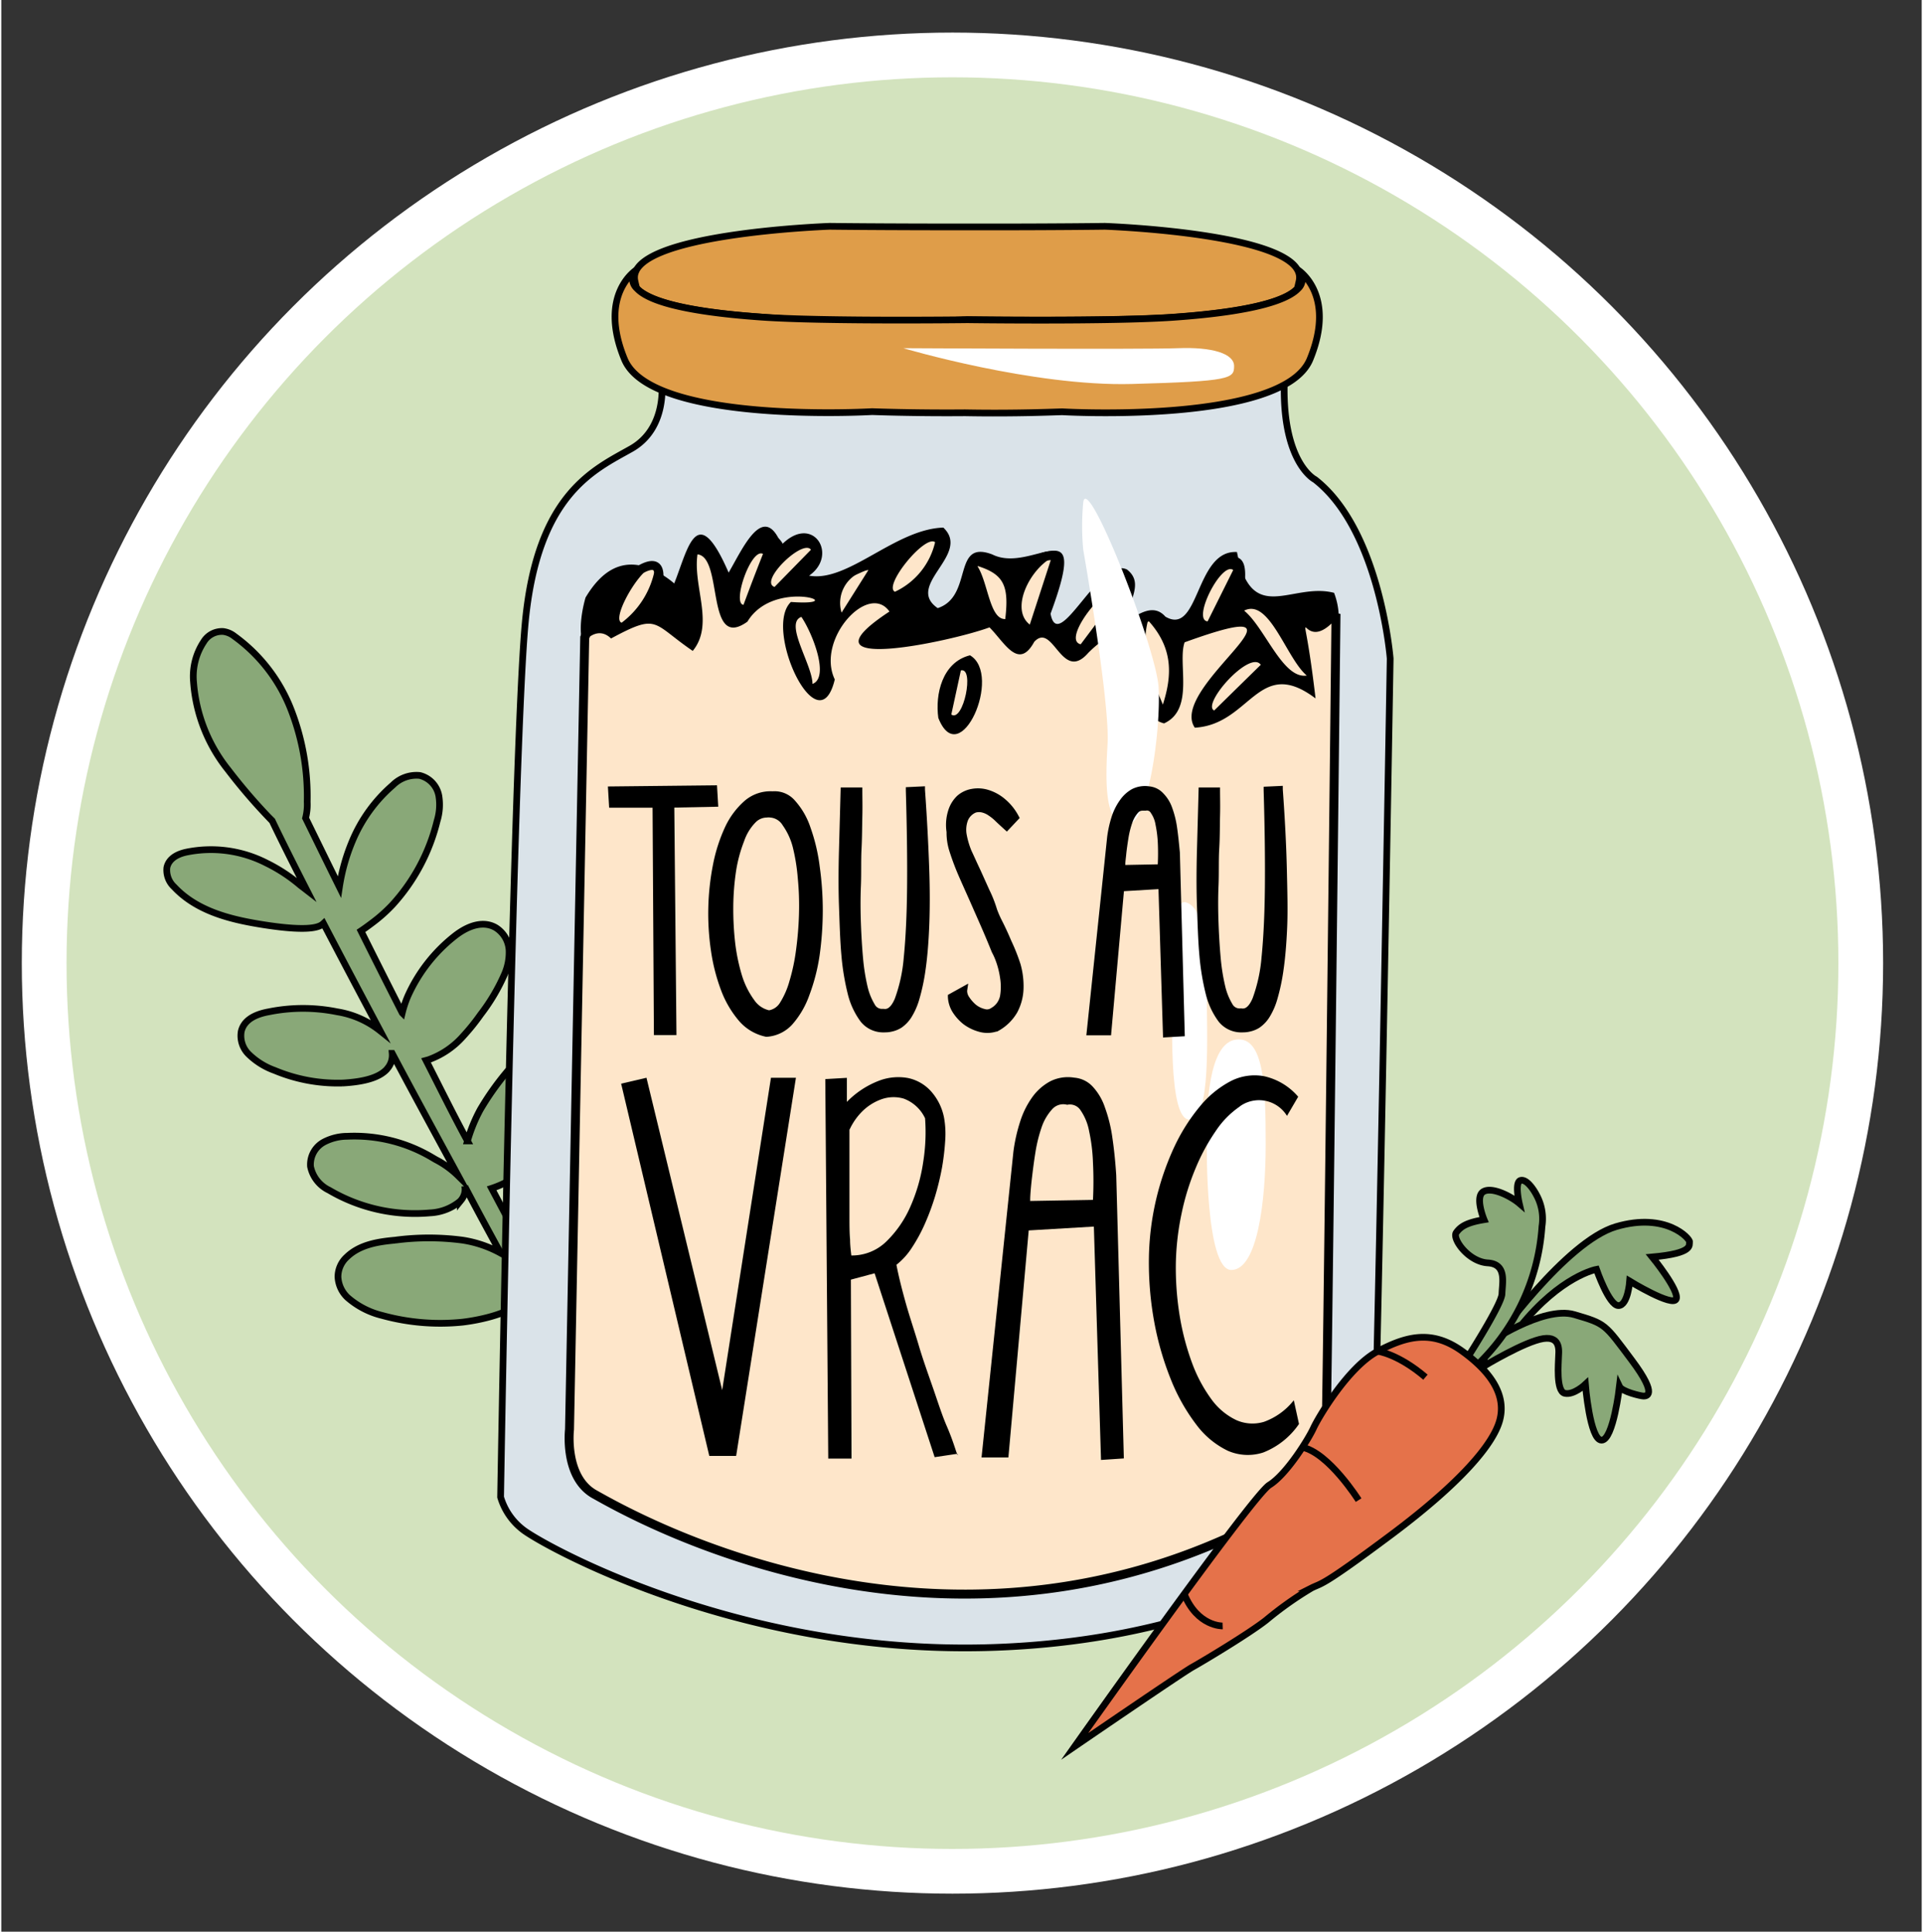 <?xml version="1.0" encoding="UTF-8"?>
<svg xmlns="http://www.w3.org/2000/svg" id="Calque_2" data-name="Calque 2" viewBox="0 0 214.58 215.87" width="215" height="216">
  <rect x="0" y="0" width="214.58" height="215.87" fill="#333333" stroke="none"/>
  <defs>
    <style>.cls-1{fill:#d3e3be;stroke:#fff;stroke-width:5px;}.cls-1,.cls-2,.cls-4,.cls-5,.cls-7,.cls-8,.cls-9{stroke-miterlimit:10;}.cls-2{fill:#89a878;}.cls-2,.cls-7,.cls-8{stroke:#010202;}.cls-2,.cls-4,.cls-7,.cls-8,.cls-9{stroke-width:0.75px;}.cls-3{fill:#fff;}.cls-4{fill:#dae3e9;}.cls-4,.cls-5,.cls-9{stroke:#000;}.cls-5{fill:#fee6ca;}.cls-6,.cls-8{fill:none;}.cls-7{fill:#e5724a;}.cls-9{fill:#df9d49;}</style>
  </defs>
  <circle class="cls-1" cx="106.28" cy="107.63" r="101.49"/>
  <path class="cls-2" d="M37.62,142.7a3,3,0,0,1,1-2.24c1.45-1.4,3.54-1.7,5.38-1.87a28.56,28.56,0,0,1,7.56,0,12.85,12.85,0,0,1,4.23,1.44c-1.32-2.42-2.68-4.91-4-7.44a1.86,1.86,0,0,1-.37,1.47l-.13.16a5.67,5.67,0,0,1-3.39,1.32A18.92,18.92,0,0,1,36.62,133a3.77,3.77,0,0,1-2.07-2.65,2.86,2.86,0,0,1,1.51-2.73,5.66,5.66,0,0,1,2.61-.64,17,17,0,0,1,9.57,2.43l.31.18a10.36,10.36,0,0,1,2.52,1.83c-2.47-4.55-5-9.19-7.39-13.7a2.3,2.3,0,0,1-.42,1.54l-.2.25c-.83.89-2.44,1.38-4.9,1.52a18.27,18.27,0,0,1-7.62-1.41,8,8,0,0,1-2.93-1.84,2.89,2.89,0,0,1-.8-2.51c.26-1.14,1.3-1.88,3.08-2.2a19.27,19.27,0,0,1,7.64,0,10.27,10.27,0,0,1,4.8,2.12c-2.25-4.23-4.4-8.3-6.33-12h0c-.31.29-1.15,1.07-7.19.07-3.31-.55-7-1.47-9.5-4.15a2.56,2.56,0,0,1-.81-2.15c.12-.59.59-1.37,2.12-1.72a13.61,13.61,0,0,1,9,1.2h0a18.09,18.09,0,0,1,3.7,2.41c.1.09.25.2.41.32l.4.31c-1.5-2.94-2.82-5.57-3.87-7.77l-.42-.42A62.67,62.67,0,0,1,25.32,86a17.72,17.72,0,0,1-3.84-9.78,7,7,0,0,1,1.13-4.49,2.38,2.38,0,0,1,2.18-1.16,2.5,2.5,0,0,1,1.25.53,18.27,18.27,0,0,1,6.37,8.3,26.74,26.74,0,0,1,1.77,10.21A6.05,6.05,0,0,1,34,91.42c1.06,2.16,2.33,4.77,3.78,7.7A21.52,21.52,0,0,1,39.22,94a16.84,16.84,0,0,1,4.54-6.27,3.72,3.72,0,0,1,3-1.07A2.86,2.86,0,0,1,48.9,89a6.14,6.14,0,0,1-.21,2.76,21.4,21.4,0,0,1-5,9.37,17.11,17.11,0,0,1-2.25,2l-.16.12c-.4.3-.76.56-1.09.78,1.43,2.87,3,6,4.61,9.16a11.67,11.67,0,0,1,.61-1.84,17.8,17.8,0,0,1,5.27-6.76c1.69-1.32,3.31-1.65,4.56-.93a3.19,3.19,0,0,1,1.5,2.56,6.06,6.06,0,0,1-.5,2.62,21.36,21.36,0,0,1-2.68,4.53,23.51,23.51,0,0,1-1.94,2.41,9.36,9.36,0,0,1-3.9,2.65l-.26.07c1.5,2.94,3,6,4.63,9A17.33,17.33,0,0,1,53.52,124a30.87,30.87,0,0,1,4.84-6.24c1-1.14,2.44-2.34,4.12-1.9a3,3,0,0,1,2,2,5.46,5.46,0,0,1,.24,2.54,14.72,14.72,0,0,1-4.21,8.4,26,26,0,0,1-2,1.93,11.35,11.35,0,0,1-3.72,2.07c1.41,2.66,2.82,5.32,4.24,7.93a11,11,0,0,1,1-4.6,21.53,21.53,0,0,1,3.13-4.76A27.08,27.08,0,0,1,67.23,127a3.55,3.55,0,0,1,3.27-1,3,3,0,0,1,2,2.82,6.43,6.43,0,0,1-.8,3A35.49,35.49,0,0,1,67.25,139c-.31.39-.65.8-1,1.2A11.35,11.35,0,0,1,64,142c-.73.45-2.57,1.44-3.85.89h0c4.55,8.34-.64-.23,3.22,5.83l-2.08,1.55s3.88,7.08-2.82-5.13l-.06.08c-1.83,2-6.8,2.52-6.86,2.53a24.41,24.41,0,0,1-9-.75,9.16,9.16,0,0,1-3.86-2A3.39,3.39,0,0,1,37.62,142.7Z"/>
  <path class="cls-3" d="M86.89,163.15c-.2-.61-.43-1.22-.65-1.84h0l.13.36Z"/>
  <path class="cls-3" d="M85.85,160.3v-.12A.24.24,0,0,1,85.85,160.3Z"/>
  <path class="cls-4" d="M73.79,35.86V42.7s.68,5.13-3.41,7.45-10.46,5-11.83,19.36-2.76,97.79-2.76,97.79a7.13,7.13,0,0,0,2.5,3.64c2,1.59,23.65,13.87,51.62,13.19s42.77-12.74,43.23-14.54,2.05-96,2.05-96-1.14-14.34-8.4-20c0,0-3.61-1.78-3.44-10.64S73.79,35.86,73.79,35.86Z"/>
  <path class="cls-5" d="M65.19,71.25l-1.7,88.5s-.63,5.35,2.82,7.25,41.86,24.52,80.9-.69a17.2,17.2,0,0,0,.78-4.49c.16-2.76,1.14-92.81,1.14-92.81l-10.92-2.42s.91-4.18-.56-3.81-2.73,1.7-4.13,5.58c0,0-1.13,3.22-2.7,2.07s-2.14-2.65-4.13-.33-2-1.69-1.62-2.27,1.76-3.55,0-3.31-5.51,5.3-5.51,5.3-3.19,1.87-3.26,0,1.7-6.38,1.7-6.38.6-2.15-2.06-1a10.4,10.4,0,0,1-6.15.15c-.64-.12-1.46-.41-1.5,3.18s-5.07,4.37-5.44,3.4-1.24-2.12,0-3.86c.88-1.34,1.7-2.72,2.44-4.13,0,0,.83-2.19-1.91-1.2a32.47,32.47,0,0,0-5.1,2.4s-5.65,2.77-6.78,2.73-3.83.08-2.45-1,2.73-3,1.46-3.56-2.85.84-3.26,1.33c0,0-.49-1.92-1.76-1.7s-3,2.65-3.3,4-1,1.45-1,1.45-1.4-4.43-2.4-4.56-1.82-.32-2.12,2.69-3,2.47-3.26,2.18,1.24-4.46-2.59-1.94A17.09,17.09,0,0,0,65.19,71.25Z"/>
  <path class="cls-6" d="M91.31,71.44c-.78-1.52-1.45-2.06-2.69-1.76C89.86,69.38,90.54,69.93,91.31,71.44Z"/>
  <path class="cls-3" d="M91.31,71.44c-.11,0-.25.12-.33.1C91.06,71.59,91.2,71.48,91.31,71.44Z"/>
  <path d="M104.7,80.23c2.4,6.08,7.23-4.83,3.54-7C105.14,74,104.33,77.59,104.7,80.23Zm2.52-5.31c1.56-.39.28,5.85-1.07,4.93C106.51,78.2,106.86,76.56,107.22,74.92Z"/>
  <path class="cls-6" d="M128.11,69.33c-1,3.67.48,6.54,1.66,9.44C130.79,75.59,131,72.51,128.11,69.33Z"/>
  <path class="cls-6" d="M120.61,72l4.72-6.3C124,64.44,118.3,71.47,120.61,72Z"/>
  <path class="cls-6" d="M134.79,69.47l2.88-5.77C136.34,62.7,133,69.28,134.79,69.47Z"/>
  <path class="cls-6" d="M112.18,69.16c.43-3.67-.17-5-3.16-5.94C110.24,65.06,110.39,69.27,112.18,69.16Z"/>
  <path class="cls-6" d="M99.79,66.11a8,8,0,0,0,4.52-5.52C103.13,59.8,98.52,65.48,99.79,66.11Z"/>
  <path class="cls-6" d="M69.32,69.59A9.7,9.7,0,0,0,73,63.72c-.19-.09-.39-.17-.58-.24C70.88,64.37,68.22,69.16,69.32,69.59Z"/>
  <path class="cls-6" d="M145.89,75.49c-2.29-1.89-4.2-8.69-7-7.25C141.21,70.12,143.21,75.92,145.89,75.49Z"/>
  <path class="cls-6" d="M135.54,79.4l5.25-5.11C139.55,72.59,134.1,78.7,135.54,79.4Z"/>
  <path class="cls-6" d="M114.9,69.78c.8-2.47,1.61-4.94,2.41-7.41C114.92,63.7,112.69,68.06,114.9,69.78Z"/>
  <path class="cls-6" d="M96.89,63.7c-2.45.58-3.46,2.29-3,4.76Z"/>
  <path class="cls-6" d="M82.94,67.59,85.12,62C83.79,61.17,81.62,67.45,82.94,67.59Z"/>
  <path class="cls-6" d="M90.64,76.43c1.94-.75,0-5.66-1.24-7.49C87.44,69.59,90.58,74.31,90.64,76.43Z"/>
  <path class="cls-6" d="M86.4,65.59l4.07-4.12C89.55,60.18,84.61,65,86.4,65.59Z"/>
  <path d="M73.1,63.38c-.18-.11-.41,0-.67.1l.57.22Z"/>
  <path d="M65,71.86c.81-1,2-1.61,3.13-.51,5.34-2.87,4.54-1.74,9.13,1.39,2.45-3,0-7.17.53-10.79,2.92.3.88,10.89,5.58,7.52,3-5,12-1.68,4.86-2.2-3.15,3,3.08,16.26,4.9,8.66C91,71.45,96.9,65,99.24,68.34c-10.79,7.1,6.83,3.38,11.18,1.77,1.69,1.7,3.24,4.84,5,1.61,2.13-2.28,3.06,4.7,6.06,1.21,6.92-6.78,3.1,6.5,8.44,7.91,3.46-1.57,1.48-6.76,2.3-9.06,16.56-6-2,5,1.14,9.54,6.25-.36,7.09-8.1,13.49-3.27-1.7-14.48-2-3.52,2.59-9.27a7.82,7.82,0,0,0-.52-2.53c-4.74-1.23-9.24,3.81-10.85-4.56-4.69-.28-4.17,9.46-8,7.22-1.32-1.51-3-.3-4.28.52,0-2.15,2-4.21,0-5.78-3.08-1.55-7.69,9.58-8.55,4.93,4.51-12.18-2-4.36-6.51-6.62-4.53-1.72-2.08,4.68-6.1,6-3.73-2.58,3.8-6,.63-9-5.38.16-10.66,6.16-15,5.37,3.34-2.32.4-7-3.08-3.44-2-5-4.36.48-5.91,3.1-3.58-8.23-4.54-2.63-6.08,1.21A10.67,10.67,0,0,0,73,63.75a9.69,9.69,0,0,1-3.69,5.84c-1.1-.41,1.56-5.21,3.11-6.1-3-1.12-5.29.19-7.14,3.29C64.65,69,64.61,71,65,71.86Zm70.52,7.54c-1.44-.7,4-6.83,5.21-5.11Zm10.35-3.91c-2.68.44-4.68-5.37-7-7.25C141.69,66.79,143.6,73.6,145.87,75.49ZM137.65,63.7l-2.86,5.74C133,69.28,136.34,62.7,137.65,63.7Zm-9.54,5.6c2.93,3.17,2.68,6.29,1.68,9.44-1.18-2.86-2.61-5.73-1.66-9.41Zm-2.78-3.6L120.61,72C118.3,71.47,124,64.44,125.33,65.7Zm-8-3.31q-1.2,3.69-2.41,7.41c-2.23-1.74,0-6.1,2.38-7.43Zm-5.12,6.79c-1.79.1-1.94-4.1-3.16-5.94,3,.93,3.56,2.25,3.13,5.92Zm-7.87-8.59a8.13,8.13,0,0,1-4.49,5.54c-1.33-.65,3.28-6.33,4.46-5.56ZM96.89,63.7l-3,4.76a3.72,3.72,0,0,1,2.48-4.64A2.44,2.44,0,0,1,96.89,63.7ZM90.64,76.43c0-2.12-3.2-6.8-1.24-7.49C90.64,70.76,92.58,75.7,90.64,76.43Zm-.17-15L86.4,65.59C84.61,65,89.55,60.18,90.47,61.43Zm-5.36.47c-.74,1.86-1.46,3.75-2.18,5.69C81.62,67.45,83.79,61.17,85.11,61.9Z"/>
  <path class="cls-3" d="M120.89,61.41s3,17.12,2.72,21.74-.27,9,2.17,9,3.81-10.87,3.53-15.36-8.16-24.55-8.43-20.52A28.47,28.47,0,0,0,120.89,61.41Z"/>
  <path class="cls-3" d="M134.7,127.86s-.18,14.06,2.74,14.06,3.84-7.67,3.84-14.06-.18-12.06-3.29-11.69S134.62,123.7,134.7,127.86Z"/>
  <path class="cls-3" d="M130.87,110.33s-.37-10,1.46-9.5,2.35,4,2.36,9.5.52,14.79-1.93,14.79S130.89,113.25,130.87,110.33Z"/>
  <polygon points="80.11 90.15 79.97 87.76 67.78 87.89 67.92 90.26 72.77 90.26 72.92 115.67 75.44 115.67 75.2 90.25 80.11 90.15"/>
  <path d="M90.42,92.49a8.48,8.48,0,0,0-1.72-3,3,3,0,0,0-2.52-1.06,4.43,4.43,0,0,0-3.13,1.07,8.88,8.88,0,0,0-2.18,2.93,18.21,18.21,0,0,0-1.34,4.16,28.37,28.37,0,0,0-.23,9.68,20.89,20.89,0,0,0,1.15,4.46,11.44,11.44,0,0,0,2,3.38,5.42,5.42,0,0,0,3,1.75h.1a4.22,4.22,0,0,0,2.87-1.42,10,10,0,0,0,1.88-3.26,21.39,21.39,0,0,0,1.14-4.45,36.43,36.43,0,0,0,.35-5,35.35,35.35,0,0,0-.35-4.94A20.4,20.4,0,0,0,90.42,92.49ZM85.79,112.9a2.74,2.74,0,0,1-1.65-1.13,9.27,9.27,0,0,1-1.35-2.66,20.93,20.93,0,0,1-.78-3.66,33.3,33.3,0,0,1-.22-4.11,28.13,28.13,0,0,1,.31-4A15.78,15.78,0,0,1,83,94a5.53,5.53,0,0,1,1.3-2.12,1.77,1.77,0,0,1,1.24-.52,1.21,1.21,0,0,1,.38,0h0a1.77,1.77,0,0,1,1.39.87,7.39,7.39,0,0,1,1.13,2.45A21.5,21.5,0,0,1,89,98.18a31.39,31.39,0,0,1,.13,4,38.29,38.29,0,0,1-.33,4,21.77,21.77,0,0,1-.74,3.48A9.11,9.11,0,0,1,87,112.07,1.8,1.8,0,0,1,85.79,112.9Z"/>
  <path d="M103.21,88.26v-.39l-2.14.1v.4c.12,4,.17,7.66.14,10.78s-.16,5.74-.37,7.83a17.42,17.42,0,0,1-1,4.62c-.54,1.27-1.06,1.17-1.24,1.14h-.1a.91.91,0,0,1-.91-.5,6.93,6.93,0,0,1-.8-2,22.44,22.44,0,0,1-.5-3.15c-.11-1.22-.19-2.53-.24-3.9s-.06-2.79,0-4.2,0-2.81.07-4.13.06-2.54.09-3.66,0-2.06,0-2.8V88H93.79l-.19,7c-.06,2.19-.07,4.29,0,6.25s.12,3.82.27,5.5a27.48,27.48,0,0,0,.73,4.4,8.61,8.61,0,0,0,1.41,3,3.22,3.22,0,0,0,2.45,1.22c.34,0,.67,0,1-.08a3.27,3.27,0,0,0,1.13-.45,4,4,0,0,0,1.08-1.12,7.89,7.89,0,0,0,.91-2.06,22.77,22.77,0,0,0,.69-3.26c.19-1.3.33-2.91.41-4.79s.09-4.1,0-6.62S103.45,91.59,103.21,88.26Z"/>
  <path d="M112.85,105.13c-.34-.81-.68-1.54-1-2.17a11.71,11.71,0,0,1-.6-1.36,13.84,13.84,0,0,0-.85-2.16l-1-2.22c-.35-.73-.67-1.46-1-2.16a9,9,0,0,1-.55-1.9A3,3,0,0,1,108,91.7a1.65,1.65,0,0,1,.9-.9,1.38,1.38,0,0,1,.7,0,2.19,2.19,0,0,1,.74.35,5,5,0,0,1,.79.65c.28.27.6.56.94.87l.29.26,1.43-1.52-.14-.26a6.26,6.26,0,0,0-1.52-1.87,5.23,5.23,0,0,0-1.82-1,3.94,3.94,0,0,0-1.87-.12,3.3,3.3,0,0,0-1.64.78,3.81,3.81,0,0,0-1,1.65,5.37,5.37,0,0,0-.18,2.39,6.77,6.77,0,0,0,.32,2.14c.29.91.62,1.8,1,2.68s1,2.24,1.6,3.61,1.34,3,2.14,5a6.93,6.93,0,0,1,.45,1,9.15,9.15,0,0,1,.47,1.87,6.1,6.1,0,0,1,0,2,2,2,0,0,1-1,1.37.78.78,0,0,1-.71.11,2.53,2.53,0,0,1-1-.49,4.1,4.1,0,0,1-.75-.86,1.2,1.2,0,0,1-.22-.69l.12-.8-2.27,1.26v.24a3.52,3.52,0,0,0,.49,1.63,5.44,5.44,0,0,0,1.23,1.39,5.15,5.15,0,0,0,1.69.84,3.41,3.41,0,0,0,2,0h.08a5.5,5.5,0,0,0,2.25-2.13,6,6,0,0,0,.71-2.64,9,9,0,0,0-.34-2.78A21.57,21.57,0,0,0,112.85,105.13Z"/>
  <path d="M131.38,92.5a10.69,10.69,0,0,0-.55-2.23,4.32,4.32,0,0,0-1-1.62,2.41,2.41,0,0,0-1.55-.77,3.22,3.22,0,0,0-1.93.3A4,4,0,0,0,125,89.41a6.7,6.7,0,0,0-.93,1.85,12.86,12.86,0,0,0-.5,2.23l-2.33,22.21H124l1.44-16.11,3.86-.23.51,16.58,2.43-.14-.55-20.53C131.59,94.22,131.5,93.32,131.38,92.5Zm-2.16,4.09-3.63.07c0-.32.06-.73.11-1.23s.14-1.12.24-1.75a9.82,9.82,0,0,1,.42-1.7,3.27,3.27,0,0,1,.65-1.15.67.67,0,0,1,.5-.24h.38a.48.48,0,0,1,.55.25,3.12,3.12,0,0,1,.53,1.32,13,13,0,0,1,.26,2.15C129.26,95,129.26,95.8,129.22,96.59Z"/>
  <path d="M143.64,97c-.06-2.52-.21-5.47-.45-8.79v-.39l-2.14.1v.4c.12,4,.17,7.66.14,10.78s-.16,5.74-.37,7.83a17.42,17.42,0,0,1-1,4.62c-.54,1.27-1.06,1.17-1.24,1.14h-.12a.91.91,0,0,1-.91-.5,6.93,6.93,0,0,1-.8-2,22.44,22.44,0,0,1-.5-3.15c-.11-1.22-.19-2.53-.24-3.9s-.06-2.79,0-4.2,0-2.81.08-4.13.06-2.54.09-3.66,0-2.06,0-2.8V88h-2.39l-.19,7c-.06,2.19-.07,4.29,0,6.25s.12,3.82.27,5.5a27.48,27.48,0,0,0,.73,4.4,8.61,8.61,0,0,0,1.41,3,3.22,3.22,0,0,0,2.45,1.22c.34,0,.67,0,1-.08a3.27,3.27,0,0,0,1.13-.45,4,4,0,0,0,1.08-1.12,7.89,7.89,0,0,0,.91-2.06,22.77,22.77,0,0,0,.69-3.26c.19-1.3.33-2.91.41-4.79S143.7,99.59,143.64,97Z"/>
  <path d="M69.26,121.1l2.83-.66,8.46,34.91L86,120.44h2.79L82.11,162.7h-3Z"/>
  <path d="M92.07,120.59l2.41-.14v2.69a10,10,0,0,1,3.57-2.36,6.05,6.05,0,0,1,3.26-.31,4.77,4.77,0,0,1,2.58,1.49,6.17,6.17,0,0,1,1.46,3,10.3,10.3,0,0,1,.12,2.48,27.85,27.85,0,0,1-.35,3,30.53,30.53,0,0,1-.78,3.24,27.22,27.22,0,0,1-1.16,3.12,18.19,18.19,0,0,1-1.46,2.67,7.75,7.75,0,0,1-1.7,1.87c.22,1.17.56,2.54,1,4.13s1,3.21,1.49,4.87,1.08,3.28,1.63,4.87,1,3,1.49,4.13.78,2,1,2.67.31.76.21.45l-2.55.38-6.71-20.55-2.65.71L95,163h-2.6Zm2.7,5.62V136c0,.86,0,1.76.07,2.53,0,.59.07,1.18.14,1.77a5.49,5.49,0,0,0,3.92-1.57,12.3,12.3,0,0,0,2.67-3.87,19.08,19.08,0,0,0,1.44-5,21.08,21.08,0,0,0,.21-4.89,4.27,4.27,0,0,0-2.39-2.2,4.05,4.05,0,0,0-2.53.09,5.84,5.84,0,0,0-2.2,1.44,7,7,0,0,0-1.31,1.92Z"/>
  <path d="M122.88,163.15l-.8-26.08-7.28.43-2.27,25.37h-3l3.56-34.17a18.57,18.57,0,0,1,.76-3.38,9.64,9.64,0,0,1,1.37-2.74,5.9,5.9,0,0,1,2-1.75,4.4,4.4,0,0,1,2.67-.4,3.14,3.14,0,0,1,2.06,1,6.42,6.42,0,0,1,1.37,2.34,16.37,16.37,0,0,1,.83,3.38c.19,1.28.33,2.67.43,4.18l.85,31.65Zm-.9-29.06a41.63,41.63,0,0,0,0-4.18,19.58,19.58,0,0,0-.43-3.5,6,6,0,0,0-.94-2.31,1.41,1.41,0,0,0-1.51-.64,1.66,1.66,0,0,0-1.7.52,5.74,5.74,0,0,0-1.16,2,16.49,16.49,0,0,0-.69,2.79c-.16,1-.28,1.94-.38,2.79s-.16,1.54-.19,2.06,0,.72,0,.59Z"/>
  <path d="M145,159.13a8.66,8.66,0,0,1-4,3.19,5.58,5.58,0,0,1-3.94-.19,9.55,9.55,0,0,1-3.52-2.91,21.27,21.27,0,0,1-2.83-5,33.26,33.26,0,0,1-1.87-6.42,36.72,36.72,0,0,1-.61-7.25A30.59,30.59,0,0,1,131,128.31a21.11,21.11,0,0,1,2.88-4.61,11.19,11.19,0,0,1,3.45-2.86,5.83,5.83,0,0,1,3.78-.57,7,7,0,0,1,3.8,2.29l-1.25,2.14a3.67,3.67,0,0,0-5-1.24,2.62,2.62,0,0,0-.34.24,10,10,0,0,0-2.62,2.69,22.28,22.28,0,0,0-2.24,4.13,27.39,27.39,0,0,0-1.58,5.1,29.5,29.5,0,0,0-.64,5.55,33.47,33.47,0,0,0,.45,6,28.5,28.5,0,0,0,1.39,5.22,16.42,16.42,0,0,0,2.15,4A7.32,7.32,0,0,0,138,158.7a4.45,4.45,0,0,0,3.09.19,7.44,7.44,0,0,0,3.33-2.41Z"/>
  <path class="cls-2" d="M166.94,149.83s7.86-11.09,13.48-12.75,8.3,1.36,8.22,1.71.5,1.26-4.17,1.68c0,0,3.06,3.76,2.68,4.7s-5.2-2-5.2-2-.2,2.74-1.26,2.73-2.45-4.05-2.45-4.05-4,.73-8.58,6.46Z"/>
  <path class="cls-2" d="M165.89,150.26s6.35-4.39,9.88-3.35,3.35,1,6.42,5.1,1.52,4,1.28,4-2.38-.48-2.66-1.07c0,0-.69,6-2,6S177,154.7,177,154.7s-1.31,1.24-2.31,1-.69-3.49-.69-4,.37-2.42-1.7-2.11-6.69,3.11-6.69,3.11Z"/>
  <path class="cls-2" d="M163.27,152.59s4.37-6.73,4.41-8,.56-3.33-1.59-3.46-4-2.69-3.52-3.38,1.21-1.14,3.11-1.45c0,0-1.07-2.56-.07-3.14s3.16.59,4,1.31c0,0-.56-2.38.16-2.56s1.55,1.21,1.76,1.62a5.54,5.54,0,0,1,.62,3.53,23.65,23.65,0,0,1-7.66,15.87Z"/>
  <path class="cls-7" d="M119.94,195.16s19.8-28,21.75-29.21,4.38-5.16,4.93-6.36,3.87-6.82,7.16-8.57,6.14-2.43,9.49,0,4.88,5,4.16,7.69-4.36,7-12.19,12.85-7.65,5.3-8.84,5.9a39,39,0,0,0-5.07,3.59c-1.93,1.52-7.09,4.61-8.24,5.25S119.94,195.16,119.94,195.16Z"/>
  <path class="cls-8" d="M136.47,181.7s-2.81.09-4.3-3.58"/>
  <path class="cls-8" d="M151.66,167.64s-3.32-5.27-6.28-5.9"/>
  <path class="cls-8" d="M153.79,151s2.27.28,5.34,2.9"/>
  <path class="cls-9" d="M123.31,25.29s-5.44.08-15.35.07h0c-10,0-15.4-.07-15.4-.07s-22.85.8-21.77,6.08c.06.29.13.57.2.85,1.11,1.18,4.53,2.55,13.94,3.21a168.15,168.15,0,0,0,23,.29h0s15.94.22,22.95-.27c9.41-.66,12.84-2,13.94-3.21.07-.28.14-.56.2-.85C146.16,26.09,123.31,25.29,123.31,25.29Z"/>
  <path class="cls-9" d="M144.86,30.15a1.39,1.39,0,0,1,.14,2l0,0-.1.1c-1.11,1.18-4.53,2.55-13.94,3.21-7,.49-23,.27-23,.27h0s-16,.2-23-.29c-9.41-.66-12.84-2-13.94-3.21a1.41,1.41,0,0,1-.12-2l0,0,.1-.09s-4.38,2.69-1.37,10S97.3,46,97.3,46s4.63.18,10.39.13h0c5.79.11,10.28-.11,10.89-.11,0,0,24.65,1.43,27.65-5.87S144.86,30.15,144.86,30.15Z"/>
  <path class="cls-3" d="M100.79,38.91s14.49,4.3,25.54,4,11.42-.6,11.42-2-2.46-2.15-6.26-2S100.79,38.91,100.79,38.91Z"/>
</svg>
